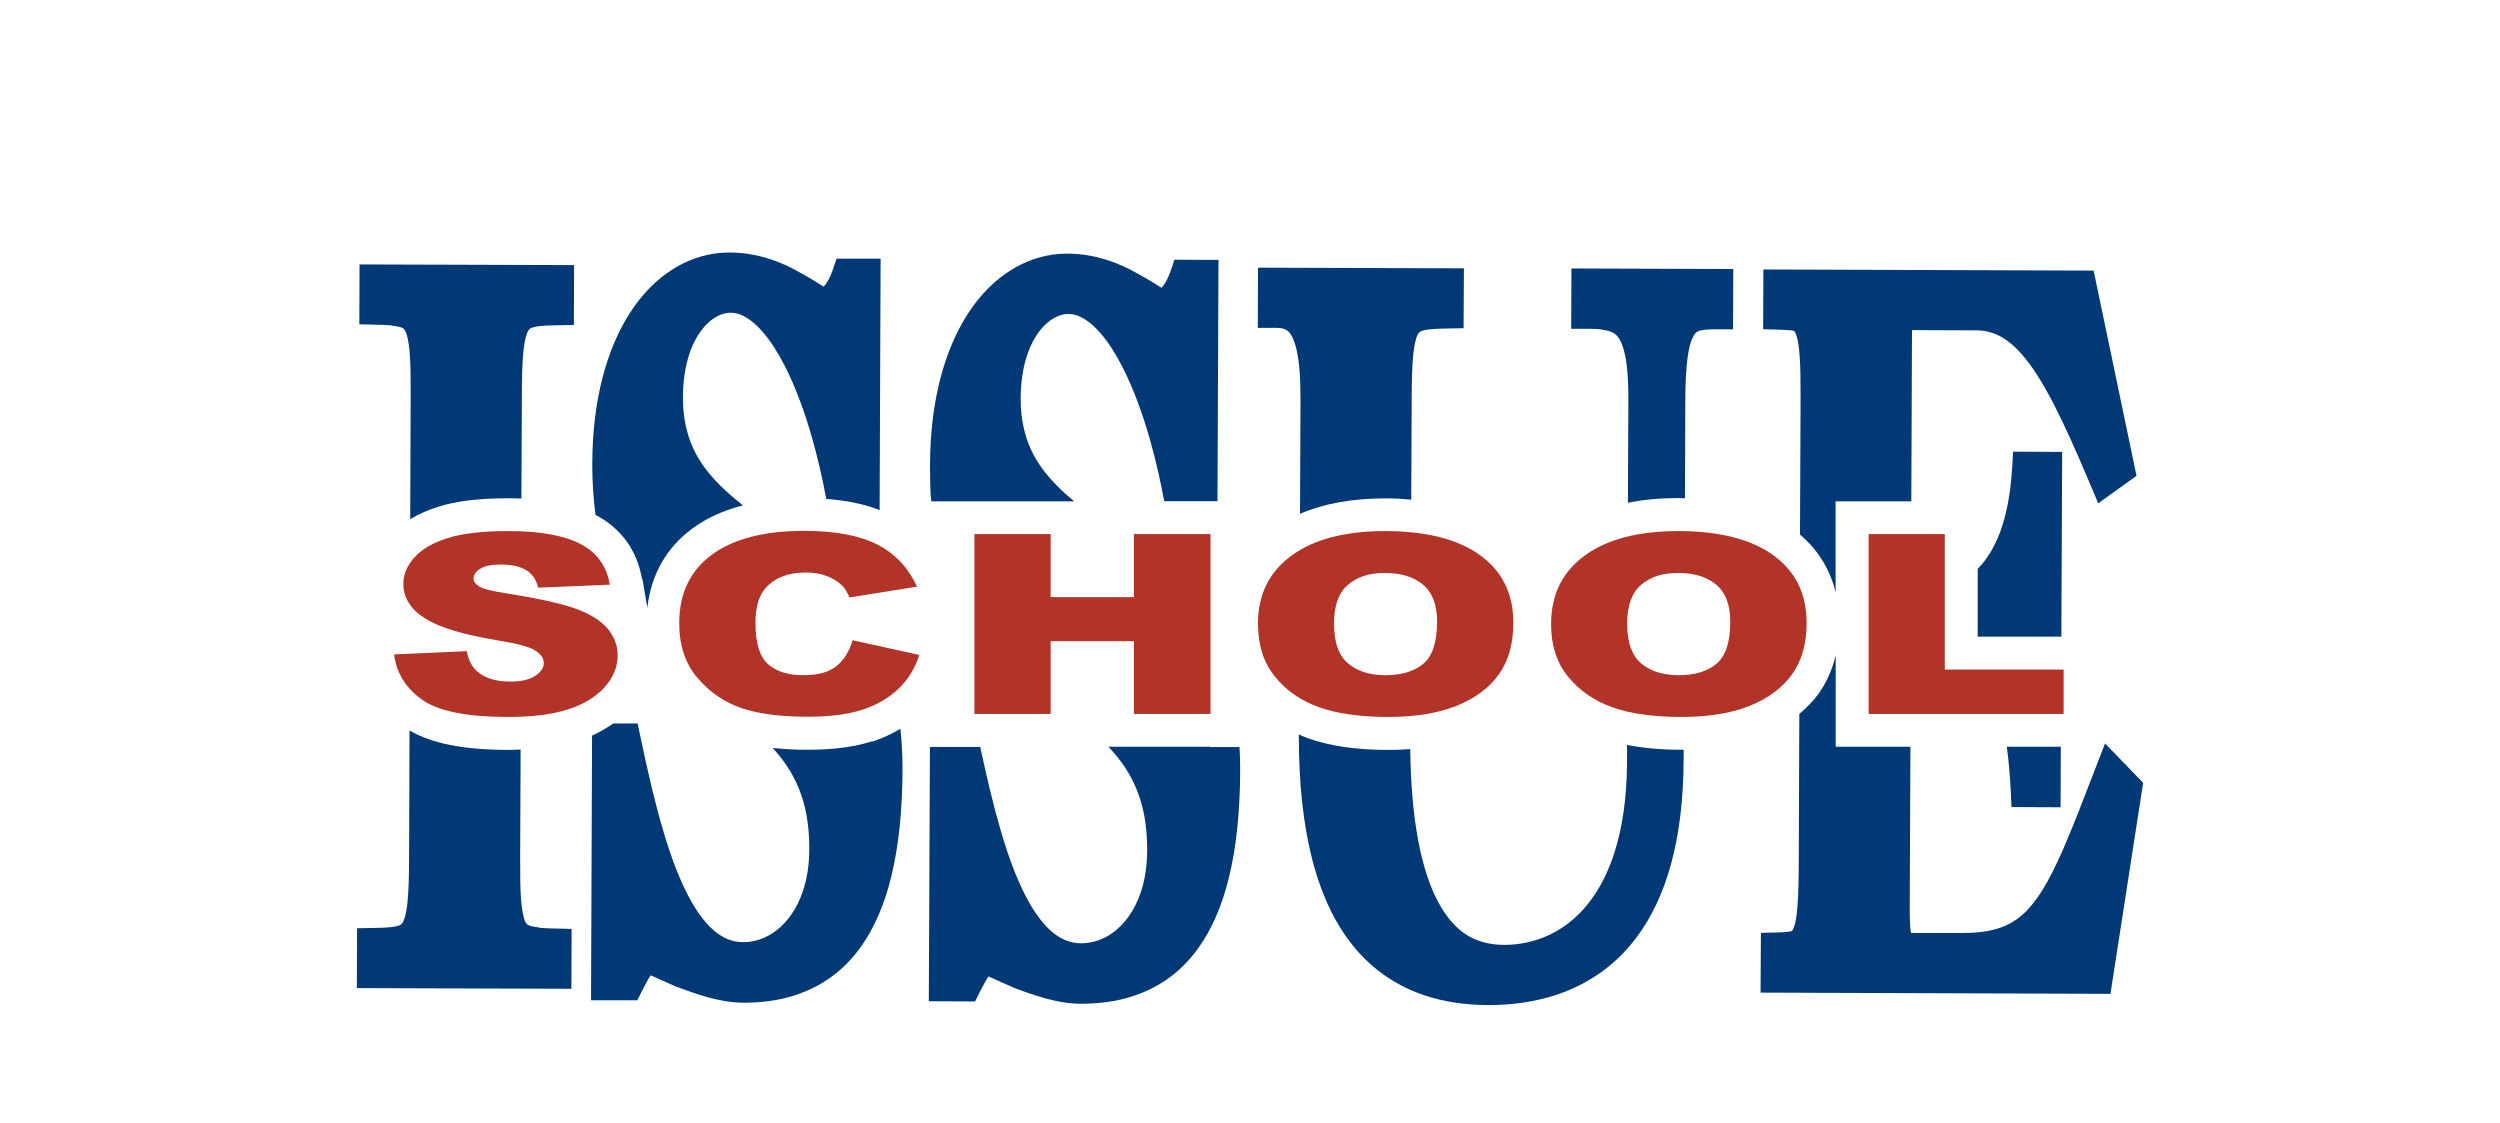 <?xml version="1.0" encoding="UTF-8"?>
<svg xmlns="http://www.w3.org/2000/svg" id="Layer_1" viewBox="0 0 222.57 100">
  <defs>
    <style>.cls-1{fill:#003976;}.cls-2{fill:#b23428;}</style>
  </defs>
  <g>
    <path class="cls-1" d="M114.2,29.25c.12,.03,.21,.07,.29,.11,.07,.04,.13,.08,.2,.14,.12,.11,.25,.28,.39,.57,.1,.21,.2,.48,.29,.82,.13,.5,.24,1.13,.31,1.9,.07,.76,.1,1.66,.1,2.68,0,.07,0,.13,0,.2l-.04,10.07c2.12-.91,4.66-1.37,7.6-1.37,.8,0,1.56,.04,2.3,.11l.04-8.77h0c0-1.8,.04-3.17,.14-4.16,.04-.37,.08-.69,.14-.95,.05-.23,.1-.41,.15-.56,.04-.13,.09-.22,.13-.29,.07-.12,.11-.15,.15-.19,.03-.02,.08-.05,.16-.09,.13-.05,.37-.11,.72-.15,.35-.04,.82-.06,1.39-.07l1.64-.03,.03-5.33-18.33-.06-.02,5.36h1.68c.24,0,.42,.03,.56,.06Z"></path>
    <path class="cls-1" d="M142.63,29.35c.25,.03,.46,.08,.63,.13,.15,.05,.26,.1,.36,.15,.09,.05,.16,.1,.24,.17,.13,.12,.26,.28,.39,.53,.1,.19,.2,.44,.29,.74,.13,.46,.25,1.05,.32,1.79,.07,.73,.11,1.61,.11,2.63,0,.06,0,.11,0,.17l-.04,9.1c1.37-.28,2.87-.42,4.49-.42,.2,0,.39,.01,.59,.02l.03-8.68c0-1.66,.08-2.95,.21-3.91,.1-.72,.24-1.24,.38-1.58,.11-.26,.21-.41,.29-.5,.06-.07,.11-.11,.17-.15,.05-.03,.1-.05,.18-.08,.11-.04,.27-.08,.49-.1,.22-.03,.49-.04,.82-.04h.03s1.68,0,1.68,0l.02-5.37-14.41-.05-.02,5.37h1.68c.4,0,.75,.03,1.04,.06Z"></path>
    <path class="cls-1" d="M159.39,29.4c.16,.02,.27,.05,.32,.07,.05,.02,.05,.02,.05,.02,0,0,0,0,.01,.02,.01,.01,.03,.05,.06,.1,.05,.1,.12,.28,.19,.56,.1,.42,.17,1.04,.22,1.86,.05,.83,.06,1.86,.06,3.12,0,.21,0,.43,0,.65l-.05,11.79c1.61,1.37,2.68,3.11,3.17,5.14v-8.1h6.74l.06-15.24,5.71,.02h0c.46,0,.87,.06,1.25,.17,.34,.09,.66,.23,.99,.41,.57,.32,1.16,.8,1.77,1.49,.92,1.02,1.86,2.5,2.85,4.4,.99,1.91,2.03,4.24,3.19,6.99l.82,1.94,3.41-2.45-3.82-18.27-29.4-.1-.02,5.32,1.63,.05c.32,.01,.58,.03,.77,.05Z"></path>
    <path class="cls-1" d="M179.13,41.69c-.13,2.28-.5,4.11-1.02,5.56-.39,1.08-.87,1.95-1.38,2.63-.21,.28-.43,.53-.66,.75v6.05h7.45l.07-16.45-4.37-.02-.08,1.47Z"></path>
    <path class="cls-1" d="M179.08,71.85l4.37,.02,.02-5.39h-4.81c.16,1.17,.28,2.46,.35,3.9l.07,1.47Z"></path>
    <path class="cls-1" d="M34.87,28.99c.29,.03,.52,.07,.68,.11,.14,.04,.23,.07,.29,.1,.05,.03,.08,.04,.1,.07,.02,.02,.05,.05,.08,.1,.06,.08,.14,.23,.21,.49,.11,.38,.21,.98,.26,1.8,.06,.82,.07,1.85,.07,3.12,0,.2,0,.41,0,.62l-.04,10.82c.71-.43,1.53-.8,2.44-1.09,1.62-.52,3.68-.77,6.29-.77,.4,0,.79,0,1.17,.02l.04-8.96c0-1.8,.04-3.17,.14-4.16,.04-.37,.08-.69,.14-.95,.05-.23,.1-.41,.15-.56,.04-.13,.09-.22,.13-.29,.07-.12,.11-.15,.15-.19,.03-.02,.08-.05,.16-.09,.13-.05,.37-.11,.72-.15,.35-.04,.82-.06,1.39-.07l1.65-.03,.02-5.33-19.1-.06-.02,5.33,1.65,.04c.48,.01,.9,.03,1.23,.06Z"></path>
    <path class="cls-1" d="M149.69,66.75c-1.82,0-3.41-.15-4.84-.43v1.61c-.02,3.18-.43,5.79-1.1,7.91-.5,1.59-1.15,2.89-1.88,3.96-1.1,1.6-2.39,2.66-3.75,3.34-1.36,.68-2.8,.98-4.2,.98h-.04s0,0,0,0c-.54,0-1.06-.06-1.55-.17-.43-.1-.84-.24-1.24-.43-.69-.34-1.36-.85-2.01-1.63-.48-.59-.95-1.33-1.38-2.26-.64-1.4-1.19-3.22-1.57-5.54-.34-2.05-.54-4.52-.58-7.4-.63,.05-1.29,.07-1.97,.07-2.84,0-5.17-.34-7.13-1.03-.29-.1-.55-.23-.82-.35,0,.04,0,.08,0,.11,0,4.38,.42,8.03,1.21,11.09,.6,2.29,1.4,4.25,2.41,5.9,.76,1.24,1.62,2.31,2.59,3.2,1.45,1.35,3.14,2.31,4.94,2.92,1.8,.61,3.71,.87,5.67,.88h0s.05,0,.07,0c1.94,0,4-.24,6.03-.91,1.52-.5,3.01-1.25,4.38-2.3,1.03-.79,1.98-1.75,2.83-2.9,1.27-1.72,2.3-3.85,3.01-6.45,.71-2.6,1.11-5.68,1.12-9.32v-.86c-.08,0-.15,0-.23,0Z"></path>
    <path class="cls-1" d="M107.77,66.48h-9.1s.1,.09,.14,.14c1,1.08,1.81,2.25,2.39,3.68,.58,1.43,.93,3.14,.93,5.31,0,.03,0,.05,0,.08h0c0,1.46-.22,2.72-.58,3.78-.54,1.59-1.39,2.72-2.32,3.45-.47,.36-.96,.63-1.46,.8-.5,.17-1,.26-1.5,.26h-.02c-.52,0-.96-.1-1.41-.28-.39-.16-.77-.4-1.16-.72-.68-.57-1.36-1.43-2-2.53-.96-1.66-1.81-3.86-2.55-6.38-.68-2.31-1.29-4.89-1.86-7.57h-4.48s-.1,22.64-.1,22.64l4.12,.02,.45-.91c.13-.26,.27-.52,.41-.77,.11-.19,.21-.37,.31-.52,0-.01,.01-.02,.02-.03,.23,.1,.5,.22,.81,.36,.43,.19,.91,.41,1.44,.64l.04,.02,.04,.02c.82,.3,1.74,.64,2.73,.91,.99,.27,2.05,.48,3.16,.48h0s.04,0,.06,0c.99,0,1.96-.08,2.91-.25,1.66-.31,3.25-.92,4.66-1.89,1.06-.73,2-1.66,2.81-2.78,1.22-1.69,2.14-3.8,2.77-6.4,.63-2.6,.96-5.69,.98-9.37h0c0-.05,0-.1,0-.15,0-.69-.02-1.36-.06-2.01h-2.61Z"></path>
    <path class="cls-1" d="M187.41,66.18l-.95,2.46c-1.06,2.73-1.94,5.05-2.78,6.96-.63,1.43-1.22,2.64-1.83,3.61-.45,.73-.91,1.33-1.37,1.82-.35,.36-.71,.66-1.08,.91-.56,.37-1.16,.64-1.9,.83-.74,.19-1.61,.29-2.67,.29-.02,0-.04,0-.06,0h-4.64c-.03-.19-.07-.45-.08-.79-.02-.38-.03-.86-.03-1.44,0-.12,0-.24,0-.37l.06-13.98h-6.65v-8.15c-.3,1.28-.81,2.42-1.52,3.42-.48,.67-1.07,1.26-1.72,1.81l-.05,13.01h0c0,1.8-.04,3.17-.12,4.18-.06,.76-.15,1.31-.26,1.65-.08,.26-.15,.39-.19,.44-.03,.04-.03,.03-.03,.03,0,0,0,0-.04,.02-.05,.02-.16,.05-.34,.07-.18,.02-.44,.04-.76,.05l-1.63,.04-.03,5.32,31.15,.11,2.91-18.79-3.39-3.5Z"></path>
    <path class="cls-1" d="M57.2,51.57l.43,2.54c.33-2.93,1.69-5.35,4.01-7.06,1.26-.93,2.77-1.61,4.5-2.06-.73-.58-1.41-1.16-2.01-1.76-1.02-1.01-1.84-2.07-2.41-3.31-.29-.62-.51-1.29-.67-2.03-.16-.74-.25-1.55-.25-2.46,0-.02,0-.04,0-.06h0c0-1.39,.19-2.58,.48-3.57,.44-1.48,1.14-2.51,1.83-3.12,.35-.31,.7-.52,1.02-.65,.33-.13,.63-.19,.9-.19h0c.19,0,.38,.02,.57,.07,.36,.09,.75,.27,1.17,.58,.37,.27,.76,.62,1.14,1.07,.68,.78,1.35,1.82,1.97,3.04,.93,1.82,1.75,4.04,2.41,6.36,.51,1.79,.94,3.65,1.27,5.46,1.82,.13,3.39,.46,4.75,.99l.09-22.38h-3.92s-.37,1.08-.37,1.08c-.09,.25-.2,.52-.33,.76-.1,.18-.2,.35-.31,.48-.05,.07-.1,.12-.15,.17-.2-.12-.44-.28-.73-.46-.38-.23-.82-.5-1.31-.76h0c-.79-.46-1.71-.91-2.76-1.24-1.07-.35-2.27-.58-3.57-.58h-.03c-.85,0-1.7,.12-2.52,.36-1.43,.41-2.76,1.17-3.93,2.2-.88,.78-1.67,1.71-2.37,2.79-1.05,1.62-1.88,3.56-2.46,5.8-.58,2.24-.9,4.79-.91,7.62,0,.05,0,.11,0,.16,0,1.6,.11,3.07,.29,4.43,2.28,1.19,3.71,3.17,4.14,5.73Z"></path>
    <path class="cls-1" d="M77.66,65.99c-1.58,.51-3.47,.76-5.77,.76-1.12,0-2.14-.06-3.1-.16,.97,1.06,1.76,2.21,2.33,3.61,.58,1.43,.93,3.14,.93,5.31,0,.03,0,.05,0,.08,0,1.46-.22,2.72-.58,3.78-.54,1.59-1.39,2.72-2.33,3.45-.47,.36-.96,.63-1.46,.8-.5,.17-1,.26-1.5,.26h-.01c-.52,0-.96-.1-1.41-.28-.39-.16-.77-.4-1.16-.72-.68-.57-1.36-1.43-2-2.53-.96-1.66-1.81-3.86-2.55-6.38-.75-2.52-1.4-5.36-2.02-8.31l-.26-1.25h-2.18c-.57,.4-1.19,.77-1.88,1.08l-.09,23.56h4.12s.45-.89,.45-.89c.13-.26,.27-.52,.41-.78,.11-.19,.21-.37,.31-.52,0-.01,.01-.02,.02-.03,.23,.1,.5,.22,.81,.36,.43,.19,.91,.42,1.44,.64l.05,.02,.05,.02c.81,.3,1.74,.63,2.72,.91,.99,.27,2.05,.48,3.16,.49h0s.04,0,.06,0c.99,0,1.96-.08,2.91-.25,1.66-.31,3.25-.92,4.66-1.89,1.06-.73,2-1.66,2.81-2.78,1.22-1.69,2.15-3.8,2.77-6.4,.63-2.6,.96-5.69,.98-9.37,0-.05,0-.11,0-.16,0-1.26-.07-2.43-.19-3.54-.77,.46-1.6,.85-2.51,1.15Z"></path>
    <path class="cls-1" d="M82.95,44.63h12.68c-.51-.42-1-.85-1.43-1.29-1.02-1.02-1.84-2.07-2.41-3.31-.29-.62-.51-1.29-.67-2.03-.16-.74-.25-1.55-.25-2.46,0-.02,0-.04,0-.06h0c0-1.39,.19-2.58,.48-3.57,.44-1.48,1.14-2.51,1.83-3.12,.35-.31,.7-.52,1.02-.65,.33-.13,.63-.19,.9-.19h0c.19,0,.38,.02,.57,.07,.36,.09,.75,.27,1.17,.58,.37,.27,.76,.62,1.14,1.07,.68,.78,1.35,1.82,1.97,3.04,.93,1.83,1.75,4.04,2.41,6.36,.52,1.83,.95,3.72,1.29,5.55h4.74l.09-21.48-3.92-.02-.37,1.09c-.09,.25-.2,.52-.33,.76-.1,.18-.2,.35-.31,.48-.05,.07-.1,.12-.15,.17-.2-.12-.44-.28-.73-.46-.36-.22-.78-.47-1.25-.72,0,0,0,0,0,0-.02-.01-.04-.02-.07-.04h0c-.79-.46-1.71-.91-2.76-1.24-1.07-.35-2.27-.58-3.57-.58h-.03c-.85,0-1.7,.12-2.52,.36-1.43,.41-2.76,1.17-3.93,2.2-.88,.78-1.67,1.71-2.37,2.79-1.05,1.62-1.88,3.56-2.46,5.8-.58,2.24-.9,4.79-.91,7.62h0c0,.05,0,.11,0,.16,0,2.87,.12,3.11,.12,3.11Z"></path>
    <path class="cls-1" d="M48,82.57c-.29-.03-.52-.07-.68-.11-.14-.04-.23-.07-.29-.1-.05-.03-.08-.05-.1-.07-.02-.02-.05-.05-.08-.09-.06-.08-.14-.23-.21-.49-.11-.38-.21-.98-.26-1.79-.06-.81-.07-1.84-.07-3.1,0-.21,0-.42,0-.64l.04-9.45c-.34,.01-.68,.03-1.04,.03-4.03,0-6.87-.56-8.85-1.73l-.04,11.12c0,1.8-.04,3.17-.14,4.16-.04,.37-.08,.69-.14,.95-.05,.23-.1,.41-.15,.56-.04,.13-.09,.22-.13,.29-.07,.12-.11,.15-.15,.19-.03,.02-.08,.05-.16,.09-.13,.05-.37,.11-.72,.15-.36,.04-.82,.06-1.39,.07l-1.65,.03-.02,5.33,19.1,.06,.02-5.33-1.65-.04c-.48-.01-.9-.03-1.23-.06Z"></path>
  </g>
  <g>
    <path class="cls-2" d="M35.11,58.26l6.45-.29c.14,.76,.42,1.34,.85,1.74,.7,.65,1.69,.97,2.99,.97,.97,0,1.71-.16,2.23-.5,.52-.33,.78-.72,.78-1.15s-.25-.79-.75-1.11c-.5-.33-1.65-.64-3.47-.93-2.97-.49-5.1-1.14-6.36-1.94-1.28-.81-1.92-1.84-1.92-3.09,0-.82,.33-1.6,.98-2.33,.65-.73,1.64-1.31,2.95-1.72,1.31-.42,3.12-.63,5.4-.63,2.81,0,4.95,.38,6.42,1.14,1.48,.76,2.35,1.97,2.63,3.63l-6.38,.27c-.17-.72-.53-1.25-1.08-1.57-.55-.33-1.31-.49-2.27-.49-.8,0-1.39,.12-1.8,.37-.4,.24-.6,.54-.6,.89,0,.25,.17,.48,.5,.69,.32,.21,1.08,.41,2.28,.59,2.96,.47,5.09,.94,6.37,1.41,1.28,.48,2.22,1.07,2.8,1.77,.58,.71,.88,1.5,.88,2.37,0,1.03-.39,1.97-1.17,2.84-.78,.86-1.86,1.52-3.26,1.97-1.4,.45-3.16,.67-5.28,.67-3.73,0-6.32-.52-7.75-1.57-1.44-1.05-2.25-2.38-2.44-3.99Z"></path>
    <path class="cls-2" d="M75.91,57l5.94,1.31c-.4,1.22-1.03,2.23-1.89,3.04-.86,.81-1.93,1.43-3.2,1.84-1.27,.41-2.9,.62-4.86,.62-2.39,0-4.34-.25-5.86-.76-1.51-.51-2.82-1.39-3.92-2.67-1.1-1.27-1.65-2.9-1.65-4.89,0-2.65,.97-4.68,2.9-6.1,1.93-1.42,4.67-2.13,8.21-2.13,2.77,0,4.94,.41,6.53,1.22,1.58,.81,2.76,2.07,3.53,3.75l-6.01,.96c-.21-.48-.43-.84-.66-1.06-.38-.37-.85-.66-1.4-.86-.55-.2-1.16-.3-1.84-.3-1.54,0-2.72,.45-3.54,1.35-.62,.67-.93,1.72-.93,3.15,0,1.77,.37,2.99,1.11,3.65,.74,.66,1.79,.99,3.13,.99s2.29-.27,2.96-.8c.67-.53,1.15-1.31,1.45-2.32Z"></path>
    <polygon class="cls-2" points="86.75 47.55 93.54 47.55 93.54 53.16 100.95 53.16 100.95 47.55 107.77 47.55 107.77 63.56 100.95 63.56 100.95 57.08 93.54 57.08 93.54 63.56 86.75 63.56 86.75 47.55"></polygon>
    <path class="cls-2" d="M111.99,55.56c0-2.61,1-4.65,3-6.1,1.99-1.46,4.78-2.18,8.34-2.18s6.47,.71,8.44,2.15c1.98,1.43,2.96,3.43,2.96,6.01,0,1.87-.43,3.4-1.29,4.6-.86,1.2-2.11,2.13-3.74,2.79-1.63,.66-3.67,1-6.1,1s-4.53-.28-6.15-.86c-1.62-.58-2.94-1.48-3.94-2.73-1.01-1.24-1.51-2.8-1.51-4.67Zm6.78,.01c0,1.62,.41,2.78,1.23,3.48,.83,.71,1.95,1.06,3.36,1.06s2.59-.35,3.38-1.04c.8-.69,1.2-1.93,1.2-3.72,0-1.51-.42-2.61-1.25-3.3-.83-.69-1.96-1.04-3.39-1.04s-2.47,.35-3.3,1.06c-.83,.71-1.24,1.87-1.24,3.5Z"></path>
    <path class="cls-2" d="M138.09,55.56c0-2.61,1-4.65,3-6.1,1.99-1.46,4.77-2.18,8.34-2.18s6.47,.71,8.44,2.15c1.98,1.43,2.97,3.43,2.97,6.01,0,1.87-.43,3.4-1.3,4.6-.86,1.2-2.11,2.13-3.74,2.79-1.63,.66-3.67,1-6.1,1s-4.52-.28-6.15-.86c-1.62-.58-2.94-1.48-3.95-2.73-1.01-1.24-1.51-2.8-1.51-4.67Zm6.78,.01c0,1.62,.41,2.78,1.23,3.48,.82,.71,1.94,1.06,3.36,1.06s2.59-.35,3.38-1.04c.8-.69,1.2-1.93,1.2-3.72,0-1.51-.42-2.61-1.25-3.3-.83-.69-1.96-1.04-3.39-1.04s-2.47,.35-3.3,1.06c-.83,.71-1.24,1.87-1.24,3.5Z"></path>
    <polygon class="cls-2" points="166.36 47.55 173.14 47.55 173.14 59.61 183.72 59.61 183.72 63.56 166.36 63.56 166.36 47.55"></polygon>
  </g>
</svg>
